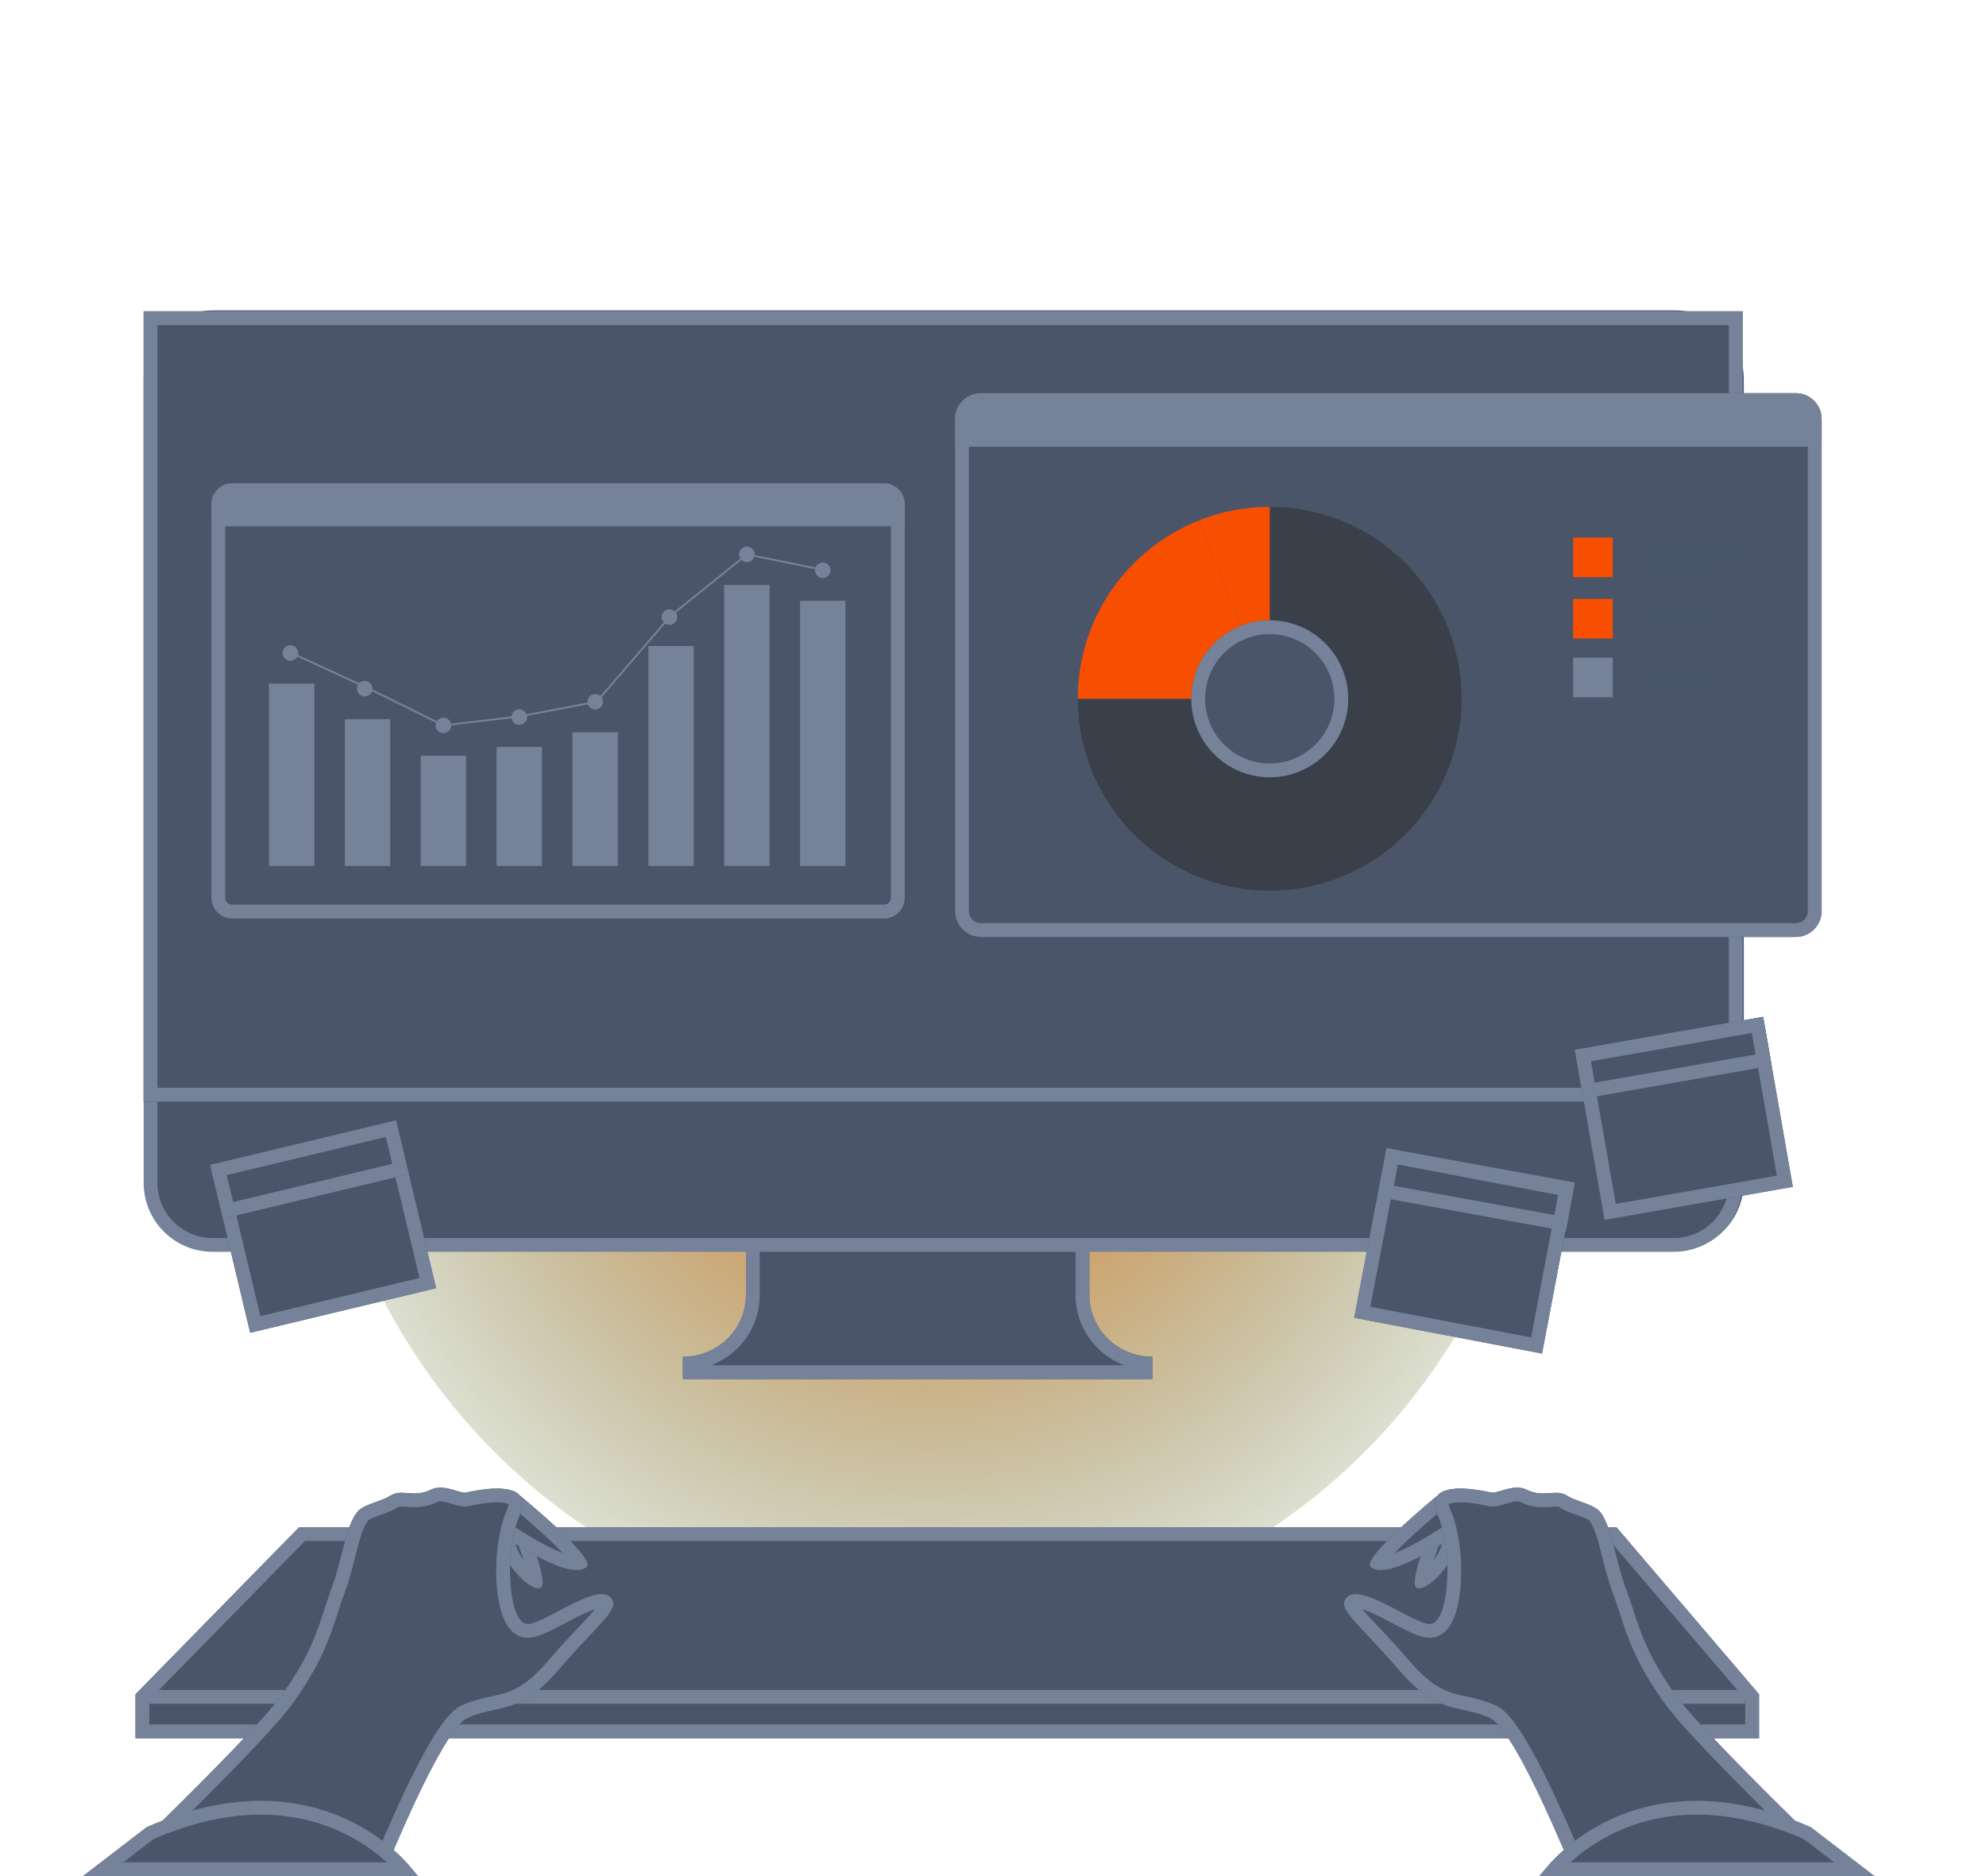 <svg width="288" height="272" viewBox="0 0 288 272" fill="none" xmlns="http://www.w3.org/2000/svg">
<g clip-path="url(#clip0_5481_953)">
<g style="mix-blend-mode:lighten" filter="url(#filter0_f_5481_953)">
<circle cx="134.797" cy="147.429" r="89.212" fill="url(#paint0_radial_5481_953)"/>
</g>
<path d="M255.086 245.636V252.017H19.65V245.636L43.379 221.422H234.406L255.086 245.636Z" fill="#4B5569"/>
<path fill-rule="evenodd" clip-rule="evenodd" d="M19.65 245.636V252.017H255.086V245.636L234.406 221.422H43.379L19.65 245.636ZM44.219 223.422L21.65 246.452V250.017H253.086V246.374L233.484 223.422H44.219Z" fill="#758299"/>
<path fill-rule="evenodd" clip-rule="evenodd" d="M253.064 247.019H20.982V245.019H253.064V247.019Z" fill="#758299"/>
<path d="M167.114 196.708V199.939H99.03V196.708C101.332 196.708 103.548 195.861 105.238 194.335C106.927 192.809 107.966 190.716 108.146 188.475C108.163 188.245 108.173 188.012 108.173 187.778V175.048H157.972V187.778C157.972 188.012 157.972 188.245 157.999 188.475C158.178 190.717 159.216 192.809 160.906 194.336C162.596 195.862 164.813 196.709 167.114 196.708Z" fill="#4B5569"/>
<path fill-rule="evenodd" clip-rule="evenodd" d="M108.146 188.475C107.966 190.716 106.927 192.809 105.238 194.335C103.549 195.86 101.333 196.708 99.032 196.708C99.031 196.708 99.031 196.708 99.03 196.708V199.939H167.114V196.708C167.111 196.708 167.109 196.708 167.106 196.708C164.807 196.707 162.594 195.86 160.906 194.336C159.216 192.809 158.178 190.717 157.999 188.475C157.972 188.245 157.972 188.012 157.972 187.778V175.048H108.173V187.778C108.173 188.012 108.163 188.245 108.146 188.475ZM110.173 177.048V187.778C110.173 188.067 110.161 188.35 110.14 188.626L110.139 188.635C109.918 191.392 108.641 193.956 106.578 195.819C105.564 196.735 104.395 197.45 103.138 197.939H163.004C161.747 197.45 160.58 196.736 159.565 195.82C157.511 193.964 156.236 191.413 156.008 188.668C155.972 188.334 155.972 188.016 155.972 187.809L155.972 177.048H110.173Z" fill="#758299"/>
<path d="M242.877 45H31C25.477 45 21 49.477 21 55V171.357C21 176.88 25.477 181.357 31 181.357H242.877C248.4 181.357 252.877 176.88 252.877 171.357V55C252.877 49.477 248.4 45 242.877 45Z" fill="#4B5569"/>
<path fill-rule="evenodd" clip-rule="evenodd" d="M242.709 47.134H30.832C26.414 47.134 22.832 50.716 22.832 55.134V171.491C22.832 175.909 26.414 179.491 30.832 179.491H242.709C247.128 179.491 250.709 175.909 250.709 171.491V55.134C250.709 50.716 247.128 47.134 242.709 47.134ZM30.832 45.134H242.709C248.232 45.134 252.709 49.611 252.709 55.134V171.491C252.709 177.014 248.232 181.491 242.709 181.491H30.832C25.309 181.491 20.832 177.014 20.832 171.491V55.134C20.832 49.611 25.309 45.134 30.832 45.134Z" fill="#758299"/>
<path d="M252.709 45.134H20.832V159.707H252.709V45.134Z" fill="#4B5569"/>
<path fill-rule="evenodd" clip-rule="evenodd" d="M250.709 47.134H22.832V157.707H250.709V47.134ZM252.709 45.134V159.707H20.832V45.134H252.709Z" fill="#758299"/>
<path d="M207.328 221.97C207.328 221.97 204.333 229.386 205.387 230.161C206.442 230.935 210.069 227.785 211.029 224.461C211.99 221.137 207.328 221.97 207.328 221.97Z" fill="#4B5569"/>
<path fill-rule="evenodd" clip-rule="evenodd" d="M207.328 221.97C207.328 221.97 204.333 229.386 205.387 230.161C206.442 230.935 210.069 227.785 211.029 224.461C211.99 221.137 207.328 221.97 207.328 221.97ZM207.163 229.449C207.163 229.445 207.163 229.44 207.163 229.435C207.172 229.491 207.167 229.503 207.163 229.449ZM207.934 226.176C208.205 225.334 208.498 224.516 208.734 223.883C208.864 223.89 208.989 223.902 209.103 223.922C208.882 224.677 208.455 225.465 207.934 226.176ZM209.384 224C209.384 224 209.384 224 209.383 224L209.384 224ZM209.161 223.644C209.16 223.639 209.16 223.636 209.16 223.636C209.16 223.636 209.161 223.639 209.161 223.644Z" fill="#758299"/>
<path d="M208.386 216.887C208.386 216.887 197.328 225.954 198.764 227.172C200.199 228.389 203.847 227.193 209.813 223.365C215.779 219.537 208.386 216.887 208.386 216.887Z" fill="#4B5569"/>
<path fill-rule="evenodd" clip-rule="evenodd" d="M208.386 216.887C208.386 216.887 197.328 225.954 198.764 227.172C200.199 228.389 203.847 227.193 209.813 223.365C215.779 219.537 208.386 216.887 208.386 216.887ZM200.58 227.223C200.58 227.223 200.581 227.218 200.585 227.209C200.582 227.218 200.58 227.222 200.58 227.223ZM202.239 225.162C202.87 224.498 203.616 223.77 204.403 223.033C205.667 221.851 206.98 220.7 207.982 219.842C208.247 219.615 208.489 219.409 208.702 219.229C209.164 219.48 209.605 219.777 209.898 220.08C210.057 220.245 210.114 220.345 210.133 220.393C210.094 220.493 209.867 220.954 208.733 221.682C205.973 223.452 203.825 224.579 202.239 225.162ZM210.141 220.426C210.14 220.426 210.137 220.418 210.137 220.404C210.142 220.419 210.142 220.427 210.141 220.426ZM199.993 225.603C199.988 225.601 199.985 225.6 199.985 225.6C199.986 225.6 199.988 225.6 199.993 225.603Z" fill="#758299"/>
<path d="M268.54 271.997C255.285 271.997 241.449 271.997 228.369 271.997C227.867 270.781 227.329 269.498 226.771 268.195C223.144 259.732 218.593 250.205 216.06 249.071C211.4 246.987 208.595 248.811 202.797 242.031C197 235.251 193.309 232.946 195.588 231.38C197.868 229.813 205.387 235.697 207.473 235.442C209.148 235.239 210.02 231.171 209.883 226.877C209.85 225.754 209.743 224.635 209.562 223.527C209.475 222.978 209.366 222.441 209.24 221.927C209.057 221.164 208.81 220.418 208.503 219.697C207.932 218.395 207.983 217.502 208.418 216.903C209.718 215.109 214.472 215.974 216.266 216.401C217.067 216.592 219.545 215.088 221.279 215.944C223.973 217.273 225.54 215.739 227.327 216.892C228.591 217.707 231.195 218.089 232.092 219.265C233.799 221.5 234.222 226.234 235.885 230.609C237.425 234.657 237.966 238.905 243.241 246.075C245.596 249.269 252.881 256.681 260.232 263.919C263.089 266.721 265.951 269.501 268.54 271.997Z" fill="#4B5569"/>
<path fill-rule="evenodd" clip-rule="evenodd" d="M208.503 219.697C208.81 220.418 209.057 221.164 209.24 221.927C209.366 222.441 209.475 222.978 209.562 223.527C209.743 224.635 209.85 225.754 209.883 226.877C210.02 231.171 209.148 235.239 207.473 235.442C206.615 235.547 204.837 234.612 202.882 233.585C200.087 232.116 196.93 230.458 195.588 231.38C193.963 232.497 195.373 233.989 198.418 237.211C199.643 238.508 201.133 240.085 202.797 242.031C206.821 246.737 209.404 247.298 212.166 247.897C213.383 248.162 214.635 248.434 216.06 249.071C218.593 250.205 223.144 259.732 226.771 268.195C227.329 269.498 227.867 270.781 228.369 271.997H268.54C267.866 271.348 267.175 270.679 266.47 269.997C264.463 268.054 262.346 265.992 260.232 263.919C252.881 256.681 245.596 249.269 243.241 246.075C239.121 240.475 237.889 236.657 236.813 233.325C236.511 232.391 236.222 231.495 235.885 230.609C235.205 228.819 234.732 226.969 234.294 225.255C233.661 222.779 233.101 220.586 232.092 219.265C231.548 218.552 230.377 218.131 229.258 217.728C228.531 217.467 227.825 217.213 227.327 216.892C226.473 216.341 225.668 216.404 224.767 216.475C223.783 216.551 222.684 216.637 221.279 215.944C220.167 215.395 218.749 215.817 217.664 216.139C217.057 216.32 216.554 216.47 216.266 216.401C214.472 215.974 209.718 215.109 208.418 216.903C207.983 217.502 207.932 218.395 208.503 219.697ZM215.803 218.347C216.264 218.456 216.682 218.416 216.924 218.381C217.192 218.342 217.454 218.278 217.667 218.22C217.854 218.169 218.055 218.11 218.236 218.056C218.263 218.048 218.29 218.04 218.316 218.032C218.529 217.969 218.729 217.91 218.929 217.858C219.846 217.618 220.243 217.663 220.393 217.738L220.394 217.738C222.233 218.645 223.742 218.559 224.796 218.478C225.864 218.396 226.003 218.418 226.243 218.573C226.736 218.891 227.292 219.127 227.757 219.307C228.011 219.405 228.339 219.523 228.636 219.63C228.829 219.7 229.008 219.765 229.147 219.817C229.585 219.98 229.925 220.123 230.185 220.266C230.43 220.401 230.503 220.481 230.503 220.48C230.503 220.48 230.503 220.479 230.501 220.477L230.502 220.479C231.072 221.224 231.525 222.56 232.071 224.642C232.16 224.984 232.252 225.341 232.346 225.712C232.784 227.428 233.291 229.413 234.016 231.319C234.32 232.12 234.591 232.961 234.88 233.86C235.961 237.216 237.3 241.375 241.63 247.261L241.631 247.262C244.103 250.615 251.532 258.16 258.828 265.345L258.831 265.348C260.435 266.919 262.039 268.484 263.597 269.997H229.704C229.352 269.153 228.985 268.285 228.609 267.407C226.788 263.158 224.718 258.6 222.77 254.945C221.799 253.121 220.834 251.475 219.924 250.191C219.469 249.549 219.004 248.963 218.534 248.479C218.085 248.015 217.529 247.537 216.877 247.246C215.537 246.646 214.341 246.335 213.278 246.094C213.014 246.035 212.767 245.981 212.531 245.93C211.781 245.767 211.149 245.629 210.473 245.41C208.884 244.894 207.028 243.901 204.317 240.731C202.836 238.999 201.492 237.556 200.36 236.354C200.188 236.173 200.023 235.998 199.864 235.83C198.95 234.862 198.234 234.104 197.694 233.463C197.652 233.412 197.611 233.363 197.572 233.315C198.44 233.59 199.506 234.091 200.691 234.699C201.078 234.897 201.485 235.111 201.896 235.327C202.689 235.743 203.497 236.168 204.198 236.501C204.746 236.761 205.308 237.006 205.838 237.178C206.313 237.333 207.003 237.514 207.714 237.427C208.96 237.276 209.772 236.438 210.244 235.724C210.728 234.991 211.06 234.095 211.293 233.196C211.765 231.381 211.954 229.09 211.882 226.816C211.882 226.817 211.882 226.817 211.882 226.818L209.883 226.877L211.882 226.813C211.882 226.814 211.882 226.815 211.882 226.816C211.846 225.608 211.731 224.403 211.537 223.209C211.442 222.608 211.322 222.019 211.183 221.455C210.974 220.585 210.693 219.735 210.342 218.913L210.339 218.904L210.335 218.895C210.146 218.463 210.095 218.197 210.085 218.065C210.148 218.034 210.255 217.991 210.427 217.948C210.836 217.845 211.406 217.798 212.099 217.818C213.479 217.858 214.966 218.147 215.803 218.347Z" fill="#758299"/>
<path d="M227.431 268.948L227.431 268.947C232.065 264.887 242.847 258.317 259.874 264.851C260.6 265.13 261.338 265.434 262.089 265.761L268.909 270.997H268.541H268.463H268.385H268.308H268.23H268.152H268.074H267.997H267.919H267.841H267.763H267.686H267.608H267.53H267.452H267.374H267.296H267.219H267.141H267.063H266.985H266.907H266.829H266.751H266.673H266.595H266.517H266.439H266.361H266.283H266.205H266.127H266.049H265.971H265.893H265.815H265.737H265.659H265.58H265.502H265.424H265.346H265.268H265.19H265.111H265.033H264.955H264.877H264.799H264.72H264.642H264.564H264.486H264.407H264.329H264.251H264.172H264.094H264.016H263.937H263.859H263.781H263.702H263.624H263.546H263.467H263.389H263.31H263.232H263.154H263.075H262.997H262.918H262.84H262.761H262.683H262.604H262.526H262.447H262.369H262.29H262.212H262.133H262.055H261.976H261.897H261.819H261.74H261.662H261.583H261.504H261.426H261.347H261.268H261.19H261.111H261.033H260.954H260.875H260.796H260.718H260.639H260.56H260.482H260.403H260.324H260.246H260.167H260.088H260.009H259.93H259.852H259.773H259.694H259.615H259.537H259.458H259.379H259.3H259.221H259.143H259.064H258.985H258.906H258.827H258.748H258.669H258.591H258.512H258.433H258.354H258.275H258.196H258.117H258.038H257.959H257.88H257.802H257.723H257.644H257.565H257.486H257.407H257.328H257.249H257.17H257.091H257.012H256.933H256.854H256.775H256.696H256.617H256.538H256.459H256.38H256.301H256.222H256.143H256.064H255.985H255.906H255.827H255.748H255.669H255.59H255.511H255.432H255.353H255.274H255.195H255.116H255.036H254.957H254.878H254.799H254.72H254.641H254.562H254.483H254.404H254.325H254.246H254.167H254.087H254.008H253.929H253.85H253.771H253.692H253.613H253.534H253.455H253.375H253.296H253.217H253.138H253.059H252.98H252.901H252.822H252.742H252.663H252.584H252.505H252.426H252.347H252.268H252.188H252.109H252.03H251.951H251.872H251.793H251.714H251.634H251.555H251.476H251.397H251.318H251.239H251.16H251.08H251.001H250.922H250.843H250.764H250.685H250.606H250.526H250.447H250.368H250.289H250.21H250.131H250.052H249.972H249.893H249.814H249.735H249.656H249.577H249.498H249.419H249.339H249.26H249.181H249.102H249.023H248.944H248.865H248.786H248.706H248.627H248.548H248.469H248.39H248.311H248.232H248.153H248.073H247.994H247.915H247.836H247.757H247.678H247.599H247.52H247.441H247.362H247.283H247.204H247.124H247.045H246.966H246.887H246.808H246.729H246.65H246.571H246.492H246.413H246.334H246.255H246.176H246.097H246.018H245.939H245.86H245.781H245.702H245.623H245.544H245.465H245.386H245.307H245.228H245.149H245.07H244.991H244.912H244.833H244.754H244.675H244.596H244.517H244.438H244.359H244.28H244.201H244.122H244.043H243.965H243.886H243.807H243.728H243.649H243.57H243.491H243.412H243.333H243.255H243.176H243.097H243.018H242.939H242.86H242.782H242.703H242.624H242.545H242.466H242.388H242.309H242.23H242.151H242.073H241.994H241.915H241.836H241.758H241.679H241.6H241.521H241.443H241.364H241.285H241.207H241.128H241.049H240.971H240.892H240.813H240.735H240.656H240.577H240.499H240.42H240.342H240.263H240.184H240.106H240.027H239.949H239.87H239.792H239.713H239.635H239.556H239.478H239.399H239.321H239.242H239.164H239.085H239.007H238.928H238.85H238.771H238.693H238.615H238.536H238.458H238.379H238.301H238.223H238.144H238.066H237.988H237.909H237.831H237.753H237.674H237.596H237.518H237.44H237.361H237.283H237.205H237.127H237.048H236.97H236.892H236.814H236.736H236.658H236.579H236.501H236.423H236.345H236.267H236.189H236.111H236.033H235.955H235.877H235.799H235.721H235.643H235.565H235.487H235.409H235.331H235.253H235.175H235.097H235.019H234.941H234.863H234.785H234.707H234.63H234.552H234.474H234.396H234.318H234.241H234.163H234.085H234.007H233.93H233.852H233.774H233.696H233.619H233.541H233.463H233.386H233.308H233.23H233.153H233.075H232.998H232.92H232.843H232.765H232.688H232.61H232.533H232.455H232.378H232.3H232.223H232.145H232.068H231.991H231.913H231.836H231.758H231.681H231.604H231.526H231.449H231.372H231.295H231.217H231.14H231.063H230.986H230.909H230.831H230.754H230.677H230.6H230.523H230.446H230.369H230.292H230.215H230.138H230.061H229.984H229.907H229.83H229.753H229.676H229.599H229.522H229.445H229.368H229.291H229.215H229.138H229.061H228.984H228.907H228.831H228.754H228.677H228.601H228.524H228.447H228.371H225.357C225.385 270.964 225.415 270.931 225.445 270.897C225.882 270.41 226.544 269.724 227.431 268.948Z" fill="#4B5569" stroke="#758299" stroke-width="2"/>
<path d="M76.526 221.97C76.526 221.97 79.52 229.386 78.466 230.161C77.412 230.935 73.785 227.785 72.825 224.461C71.864 221.137 76.526 221.97 76.526 221.97Z" fill="#4B5569"/>
<path fill-rule="evenodd" clip-rule="evenodd" d="M76.526 221.97C76.526 221.97 79.52 229.386 78.466 230.161C77.412 230.935 73.785 227.785 72.825 224.461C71.864 221.137 76.526 221.97 76.526 221.97ZM76.69 229.449C76.691 229.445 76.691 229.44 76.691 229.435C76.681 229.491 76.687 229.503 76.69 229.449ZM75.92 226.176C75.649 225.334 75.356 224.516 75.12 223.883C74.99 223.89 74.865 223.902 74.751 223.922C74.972 224.677 75.399 225.465 75.92 226.176ZM74.47 224C74.47 224 74.47 224 74.471 224L74.47 224ZM74.693 223.644C74.694 223.639 74.694 223.636 74.694 223.636C74.693 223.636 74.693 223.639 74.693 223.644Z" fill="#758299"/>
<path d="M75.468 216.887C75.468 216.887 86.525 225.954 85.09 227.172C83.654 228.389 80.007 227.193 74.041 223.365C68.075 219.537 75.468 216.887 75.468 216.887Z" fill="#4B5569"/>
<path fill-rule="evenodd" clip-rule="evenodd" d="M75.468 216.887C75.468 216.887 86.525 225.954 85.09 227.172C83.654 228.389 80.007 227.193 74.041 223.365C68.075 219.537 75.468 216.887 75.468 216.887ZM83.274 227.223C83.274 227.223 83.272 227.218 83.268 227.209C83.272 227.218 83.274 227.222 83.274 227.223ZM81.614 225.162C80.984 224.498 80.238 223.77 79.451 223.033C78.187 221.851 76.874 220.7 75.872 219.842C75.607 219.615 75.365 219.409 75.152 219.229C74.69 219.48 74.249 219.777 73.956 220.08C73.797 220.245 73.74 220.345 73.721 220.393C73.759 220.493 73.987 220.954 75.121 221.682C77.88 223.452 80.029 224.579 81.614 225.162ZM73.713 220.426C73.714 220.426 73.717 220.418 73.717 220.404C73.712 220.419 73.712 220.427 73.713 220.426ZM83.861 225.603C83.866 225.601 83.868 225.6 83.868 225.6C83.868 225.6 83.866 225.6 83.861 225.603Z" fill="#758299"/>
<path d="M15.314 271.997C28.568 271.997 42.405 271.997 55.484 271.997C55.987 270.781 56.525 269.498 57.083 268.195C60.71 259.732 65.261 250.205 67.794 249.071C72.454 246.987 75.259 248.811 81.057 242.031C86.854 235.251 90.545 232.946 88.265 231.38C85.986 229.813 78.466 235.697 76.381 235.442C74.706 235.239 73.834 231.171 73.971 226.877C74.004 225.754 74.111 224.635 74.292 223.527C74.378 222.978 74.488 222.441 74.614 221.927C74.797 221.164 75.043 220.418 75.351 219.697C75.921 218.395 75.871 217.502 75.436 216.903C74.136 215.109 69.382 215.974 67.587 216.401C66.786 216.592 64.309 215.088 62.575 215.944C59.881 217.273 58.314 215.739 56.526 216.892C55.262 217.707 52.658 218.089 51.762 219.265C50.054 221.5 49.631 226.234 47.969 230.609C46.429 234.657 45.888 238.905 40.612 246.075C38.258 249.269 30.973 256.681 23.622 263.919C20.765 266.721 17.903 269.501 15.314 271.997Z" fill="#4B5569"/>
<path fill-rule="evenodd" clip-rule="evenodd" d="M75.351 219.697C75.043 220.418 74.797 221.164 74.614 221.927C74.488 222.441 74.378 222.978 74.292 223.527C74.111 224.635 74.004 225.754 73.971 226.877C73.834 231.171 74.706 235.239 76.381 235.442C77.239 235.547 79.017 234.612 80.972 233.585C83.767 232.116 86.924 230.458 88.265 231.38C89.891 232.497 88.481 233.989 85.436 237.211C84.211 238.508 82.72 240.085 81.057 242.031C77.032 246.737 74.45 247.298 71.688 247.897C70.471 248.162 69.219 248.434 67.794 249.071C65.261 250.205 60.71 259.732 57.083 268.195C56.525 269.498 55.987 270.781 55.484 271.997H15.314C15.987 271.348 16.679 270.679 17.384 269.997C19.391 268.054 21.508 265.992 23.622 263.919C30.973 256.681 38.258 249.269 40.612 246.075C44.733 240.475 45.965 236.657 47.041 233.325C47.342 232.391 47.632 231.495 47.969 230.609C48.649 228.819 49.121 226.969 49.56 225.255C50.192 222.779 50.753 220.586 51.762 219.265C52.306 218.552 53.477 218.131 54.596 217.728C55.323 217.467 56.029 217.213 56.526 216.892C57.381 216.341 58.185 216.404 59.087 216.475C60.071 216.551 61.169 216.637 62.575 215.944C63.687 215.395 65.105 215.817 66.19 216.139C66.797 216.32 67.3 216.47 67.587 216.401C69.382 215.974 74.136 215.109 75.436 216.903C75.871 217.502 75.921 218.395 75.351 219.697ZM68.051 218.347C67.59 218.456 67.171 218.416 66.93 218.381C66.661 218.342 66.4 218.278 66.187 218.22C66 218.169 65.799 218.11 65.618 218.056C65.59 218.048 65.564 218.04 65.537 218.032C65.325 217.969 65.125 217.91 64.925 217.858C64.008 217.618 63.611 217.663 63.461 217.738L63.46 217.738C61.62 218.645 60.112 218.559 59.057 218.478C57.99 218.396 57.851 218.418 57.611 218.573C57.118 218.891 56.562 219.127 56.097 219.307C55.843 219.405 55.515 219.523 55.218 219.63C55.025 219.7 54.846 219.765 54.707 219.817C54.269 219.98 53.929 220.123 53.669 220.266C53.424 220.401 53.351 220.481 53.35 220.48C53.35 220.48 53.351 220.479 53.353 220.477L53.351 220.479C52.782 221.224 52.329 222.56 51.783 224.642C51.693 224.984 51.602 225.341 51.508 225.712C51.069 227.428 50.563 229.413 49.838 231.319C49.534 232.12 49.263 232.961 48.973 233.86C47.893 237.216 46.554 241.375 42.224 247.261L42.222 247.262C39.751 250.615 32.322 258.16 25.025 265.345L25.022 265.348C23.419 266.919 21.814 268.484 20.257 269.997H54.15C54.502 269.153 54.868 268.285 55.245 267.407C57.066 263.158 59.136 258.6 61.083 254.945C62.055 253.121 63.02 251.475 63.93 250.191C64.384 249.549 64.85 248.963 65.319 248.479C65.769 248.015 66.325 247.537 66.976 247.246C68.317 246.646 69.513 246.335 70.576 246.094C70.84 246.035 71.087 245.981 71.323 245.93C72.073 245.767 72.705 245.629 73.381 245.41C74.97 244.894 76.826 243.901 79.537 240.731C81.018 238.999 82.361 237.556 83.494 236.354C83.665 236.173 83.83 235.998 83.989 235.83C84.903 234.862 85.62 234.104 86.16 233.463C86.202 233.412 86.243 233.363 86.282 233.315C85.414 233.59 84.348 234.091 83.163 234.699C82.776 234.897 82.369 235.111 81.958 235.327C81.165 235.743 80.356 236.168 79.655 236.501C79.108 236.761 78.545 237.006 78.016 237.178C77.541 237.333 76.85 237.514 76.14 237.427C74.894 237.276 74.082 236.438 73.61 235.724C73.126 234.991 72.794 234.095 72.561 233.196C72.089 231.381 71.9 229.09 71.972 226.816C71.972 226.817 71.972 226.817 71.972 226.818L73.971 226.877L71.972 226.813C71.972 226.814 71.972 226.815 71.972 226.816C72.007 225.608 72.123 224.403 72.317 223.209C72.412 222.608 72.532 222.019 72.671 221.455C72.879 220.585 73.161 219.735 73.511 218.913L73.515 218.904L73.519 218.895C73.708 218.463 73.758 218.197 73.768 218.065C73.706 218.034 73.599 217.991 73.427 217.948C73.018 217.845 72.448 217.798 71.754 217.818C70.375 217.858 68.888 218.147 68.051 218.347Z" fill="#758299"/>
<path d="M56.423 268.948L56.423 268.947C51.789 264.887 41.006 258.317 23.979 264.851C23.254 265.13 22.516 265.434 21.765 265.761L14.945 270.997H15.313H15.391H15.469H15.546H15.624H15.702H15.779H15.857H15.935H16.013H16.09H16.168H16.246H16.324H16.402H16.48H16.557H16.635H16.713H16.791H16.869H16.947H17.025H17.103H17.181H17.259H17.337H17.415H17.493H17.571H17.649H17.727H17.805H17.883H17.961H18.039H18.117H18.195H18.273H18.352H18.43H18.508H18.586H18.664H18.742H18.82H18.899H18.977H19.055H19.133H19.212H19.29H19.368H19.446H19.525H19.603H19.681H19.76H19.838H19.916H19.995H20.073H20.151H20.23H20.308H20.387H20.465H20.543H20.622H20.7H20.779H20.857H20.936H21.014H21.093H21.171H21.25H21.328H21.407H21.485H21.564H21.642H21.721H21.799H21.878H21.956H22.035H22.114H22.192H22.271H22.349H22.428H22.507H22.585H22.664H22.743H22.821H22.9H22.979H23.057H23.136H23.215H23.293H23.372H23.451H23.529H23.608H23.687H23.766H23.845H23.923H24.002H24.081H24.16H24.238H24.317H24.396H24.475H24.554H24.632H24.711H24.79H24.869H24.948H25.027H25.105H25.184H25.263H25.342H25.421H25.5H25.579H25.658H25.736H25.815H25.894H25.973H26.052H26.131H26.21H26.289H26.368H26.447H26.526H26.605H26.684H26.763H26.842H26.921H27H27.079H27.158H27.237H27.316H27.395H27.474H27.553H27.632H27.711H27.79H27.869H27.948H28.027H28.106H28.185H28.264H28.343H28.422H28.501H28.58H28.659H28.738H28.817H28.896H28.976H29.055H29.134H29.213H29.292H29.371H29.45H29.529H29.608H29.687H29.766H29.845H29.924H30.004H30.083H30.162H30.241H30.32H30.399H30.478H30.557H30.637H30.716H30.795H30.874H30.953H31.032H31.111H31.191H31.27H31.349H31.428H31.507H31.586H31.665H31.744H31.824H31.903H31.982H32.061H32.14H32.219H32.298H32.378H32.457H32.536H32.615H32.694H32.773H32.852H32.932H33.011H33.09H33.169H33.248H33.327H33.406H33.486H33.565H33.644H33.723H33.802H33.881H33.96H34.04H34.119H34.198H34.277H34.356H34.435H34.514H34.593H34.673H34.752H34.831H34.91H34.989H35.068H35.147H35.227H35.306H35.385H35.464H35.543H35.622H35.701H35.78H35.859H35.938H36.018H36.097H36.176H36.255H36.334H36.413H36.492H36.571H36.65H36.729H36.808H36.888H36.967H37.046H37.125H37.204H37.283H37.362H37.441H37.52H37.599H37.678H37.757H37.836H37.915H37.994H38.073H38.152H38.231H38.31H38.389H38.468H38.547H38.626H38.705H38.784H38.863H38.942H39.021H39.1H39.179H39.258H39.337H39.416H39.495H39.574H39.653H39.731H39.81H39.889H39.968H40.047H40.126H40.205H40.284H40.362H40.441H40.52H40.599H40.678H40.757H40.836H40.914H40.993H41.072H41.151H41.23H41.309H41.387H41.466H41.545H41.624H41.703H41.781H41.86H41.939H42.017H42.096H42.175H42.254H42.332H42.411H42.49H42.569H42.647H42.726H42.804H42.883H42.962H43.041H43.119H43.198H43.276H43.355H43.434H43.512H43.591H43.669H43.748H43.827H43.905H43.984H44.062H44.141H44.219H44.298H44.376H44.455H44.533H44.612H44.69H44.769H44.847H44.925H45.004H45.082H45.161H45.239H45.318H45.396H45.474H45.553H45.631H45.709H45.788H45.866H45.944H46.023H46.101H46.179H46.258H46.336H46.414H46.492H46.571H46.649H46.727H46.805H46.883H46.962H47.04H47.118H47.196H47.274H47.352H47.431H47.509H47.587H47.665H47.743H47.821H47.899H47.977H48.055H48.133H48.211H48.289H48.367H48.445H48.523H48.601H48.679H48.757H48.835H48.913H48.991H49.069H49.146H49.224H49.302H49.38H49.458H49.535H49.613H49.691H49.769H49.846H49.924H50.002H50.08H50.157H50.235H50.313H50.39H50.468H50.546H50.623H50.701H50.779H50.856H50.934H51.011H51.089H51.166H51.244H51.321H51.399H51.476H51.554H51.631H51.708H51.786H51.863H51.941H52.018H52.095H52.173H52.25H52.327H52.405H52.482H52.559H52.636H52.714H52.791H52.868H52.945H53.022H53.099H53.177H53.254H53.331H53.408H53.485H53.562H53.639H53.716H53.793H53.87H53.947H54.024H54.101H54.178H54.255H54.332H54.409H54.486H54.562H54.639H54.716H54.793H54.87H54.946H55.023H55.1H55.176H55.253H55.33H55.407H55.483H58.497C58.469 270.964 58.439 270.931 58.408 270.897C57.972 270.41 57.31 269.724 56.423 268.948Z" fill="#4B5569" stroke="#758299" stroke-width="2"/>
<path d="M228.284 171.663L201.052 166.474L196.385 191.051L223.617 196.24L228.284 171.663Z" fill="#4B5569"/>
<path fill-rule="evenodd" clip-rule="evenodd" d="M225.946 173.254L202.644 168.814L198.723 189.461L222.025 193.901L225.946 173.254ZM228.284 171.663L223.617 196.24L196.385 191.051L201.052 166.474L228.284 171.663Z" fill="#758299"/>
<path d="M57.429 162.434L30.471 168.897L36.284 193.227L63.242 186.764L57.429 162.434Z" fill="#4B5569"/>
<path fill-rule="evenodd" clip-rule="evenodd" d="M55.949 164.845L32.88 170.376L37.764 190.816L60.833 185.285L55.949 164.845ZM57.429 162.434L63.242 186.764L36.284 193.227L30.471 168.897L57.429 162.434Z" fill="#758299"/>
<path d="M57.431 162.43L30.473 168.893L32.334 176.682L59.292 170.219L57.431 162.43Z" fill="#4B5569"/>
<path fill-rule="evenodd" clip-rule="evenodd" d="M55.951 164.841L32.882 170.372L33.814 174.271L56.882 168.74L55.951 164.841ZM57.431 162.43L59.292 170.219L32.334 176.682L30.473 168.893L57.431 162.43Z" fill="#758299"/>
<path d="M255.68 147.431L228.376 152.219L229.611 159.287L256.916 154.499L255.68 147.431Z" fill="#4B5569"/>
<path fill-rule="evenodd" clip-rule="evenodd" d="M226.049 173.051L202.712 168.8L202.141 171.924L225.478 176.175L226.049 173.051ZM228.376 171.442L227.086 178.5L199.814 173.533L201.104 166.474L228.376 171.442Z" fill="#758299"/>
<path d="M260.408 57.006H142.261C140.187 57.006 138.506 58.687 138.506 60.76V132.086C138.506 134.159 140.187 135.84 142.261 135.84H260.408C262.482 135.84 264.163 134.159 264.163 132.086V60.76C264.163 58.687 262.482 57.006 260.408 57.006Z" fill="#4B5569"/>
<path fill-rule="evenodd" clip-rule="evenodd" d="M260.408 59.006H142.261C141.292 59.006 140.506 59.791 140.506 60.76V132.086C140.506 133.055 141.292 133.84 142.261 133.84H260.408C261.377 133.84 262.163 133.055 262.163 132.086V60.76C262.163 59.791 261.377 59.006 260.408 59.006ZM142.261 57.006H260.408C262.482 57.006 264.163 58.687 264.163 60.76V132.086C264.163 134.159 262.482 135.84 260.408 135.84H142.261C140.187 135.84 138.506 134.159 138.506 132.086V60.76C138.506 58.687 140.187 57.006 142.261 57.006Z" fill="#758299"/>
<path d="M264.163 60.76C264.163 59.765 263.767 58.811 263.063 58.107C262.36 57.403 261.405 57.007 260.41 57.007H142.255C141.26 57.007 140.305 57.403 139.601 58.107C138.897 58.811 138.502 59.766 138.502 60.762V64.771H264.163V60.76Z" fill="#758299"/>
<path d="M184.125 73.476V101.305H156.296C156.296 116.675 168.755 129.133 184.125 129.133C199.494 129.133 211.954 116.674 211.954 101.305C211.954 85.935 199.494 73.476 184.125 73.476Z" fill="#3A404A"/>
<path d="M156.294 101.306H184.123L173.864 75.454C163.575 79.541 156.294 89.564 156.294 101.306Z" fill="#F74E00"/>
<path d="M173.861 75.454L184.12 101.305V73.477C180.606 73.479 177.125 74.15 173.861 75.454Z" fill="#F74E00"/>
<path d="M233.874 77.941H228.125V83.69H233.874V77.941Z" fill="#F74E00"/>
<g opacity="0.3">
<path opacity="0.3" d="M254.884 79.561H237.478V80.23H254.884V79.561Z" fill="#005D92"/>
<path opacity="0.3" d="M248.627 81.401H237.478V82.07H248.627V81.401Z" fill="#005D92"/>
</g>
<path d="M233.874 86.828H228.125V92.576H233.874V86.828Z" fill="#F74E00"/>
<g opacity="0.3">
<path opacity="0.3" d="M254.884 88.447H237.478V89.115H254.884V88.447Z" fill="#005D92"/>
<path opacity="0.3" d="M248.627 90.287H237.478V90.956H248.627V90.287Z" fill="#005D92"/>
</g>
<path d="M233.874 95.348H228.125V101.097H233.874V95.348Z" fill="#758299"/>
<g opacity="0.3">
<path opacity="0.3" d="M254.884 96.969H237.478V97.637H254.884V96.969Z" fill="#005D92"/>
<path opacity="0.3" d="M248.627 98.807H237.478V99.476H248.627V98.807Z" fill="#005D92"/>
</g>
<path d="M195.359 103.136C196.366 96.935 192.155 91.092 185.954 90.086C179.754 89.079 173.911 93.29 172.905 99.491C171.898 105.692 176.109 111.534 182.31 112.541C188.51 113.547 194.353 109.337 195.359 103.136Z" fill="#4B5569"/>
<path fill-rule="evenodd" clip-rule="evenodd" d="M193.385 102.815C194.215 97.705 190.744 92.89 185.634 92.06C180.524 91.231 175.708 94.701 174.879 99.811C174.049 104.922 177.52 109.737 182.63 110.567C187.74 111.396 192.556 107.926 193.385 102.815ZM185.954 90.086C192.155 91.092 196.366 96.935 195.359 103.136C194.353 109.337 188.51 113.547 182.31 112.541C176.109 111.534 171.898 105.692 172.905 99.491C173.911 93.29 179.754 89.079 185.954 90.086Z" fill="#758299"/>
<path d="M128.196 70.089H33.668C32.01 70.089 30.665 71.433 30.665 73.092V130.159C30.665 131.818 32.01 133.163 33.668 133.163H128.196C129.854 133.163 131.199 131.818 131.199 130.159V73.092C131.199 71.433 129.854 70.089 128.196 70.089Z" fill="#4B5569"/>
<path fill-rule="evenodd" clip-rule="evenodd" d="M128.196 72.089H33.668C33.114 72.089 32.665 72.538 32.665 73.092V130.159C32.665 130.713 33.114 131.163 33.668 131.163H128.196C128.75 131.163 129.199 130.713 129.199 130.159V73.092C129.199 72.538 128.75 72.089 128.196 72.089ZM33.668 70.089H128.196C129.854 70.089 131.199 71.433 131.199 73.092V130.159C131.199 131.818 129.854 133.163 128.196 133.163H33.668C32.01 133.163 30.665 131.818 30.665 130.159V73.092C30.665 71.433 32.01 70.089 33.668 70.089Z" fill="#758299"/>
<path d="M131.199 73.093C131.199 72.296 130.883 71.532 130.319 70.969C129.756 70.405 128.992 70.089 128.195 70.089H33.67C33.276 70.089 32.885 70.166 32.52 70.317C32.156 70.468 31.825 70.69 31.546 70.969C31.267 71.248 31.046 71.579 30.895 71.943C30.744 72.308 30.666 72.698 30.666 73.093V76.303H131.199V73.093Z" fill="#758299"/>
<path d="M45.585 99.108H39.003V125.547H45.585V99.108Z" fill="#758299"/>
<path d="M56.586 104.27H50.005V125.548H56.586V104.27Z" fill="#758299"/>
<path d="M67.591 109.576H61.009V125.547H67.591V109.576Z" fill="#758299"/>
<path d="M78.594 108.3H72.013V125.548H78.594V108.3Z" fill="#758299"/>
<path d="M89.596 106.172H83.015V125.548H89.596V106.172Z" fill="#758299"/>
<path d="M100.6 93.661H94.019V125.548H100.6V93.661Z" fill="#758299"/>
<path d="M111.601 84.81H105.02V125.548H111.601V84.81Z" fill="#758299"/>
<path d="M122.604 87.108H116.023V125.548H122.604V87.108Z" fill="#758299"/>
<path d="M64.276 105.31L64.24 105.292L53.44 99.957L42.238 94.798L42.349 94.555L53.555 99.716L64.323 105.035L75.286 103.735L86.449 101.618L97.207 89.142L108.277 80.235L108.339 80.248L119.682 82.545L119.628 82.807L108.347 80.522L97.392 89.334L86.59 101.862L86.544 101.872L75.326 104L64.276 105.31Z" fill="#758299"/>
<path d="M42.109 95.802C41.962 95.802 41.815 95.773 41.678 95.717C41.542 95.66 41.418 95.578 41.313 95.473C41.208 95.368 41.125 95.244 41.069 95.108C41.012 94.971 40.983 94.825 40.983 94.677C40.983 94.378 41.102 94.091 41.313 93.88C41.524 93.669 41.811 93.55 42.109 93.55C42.408 93.55 42.694 93.669 42.905 93.88C43.117 94.092 43.235 94.378 43.235 94.677C43.235 94.975 43.117 95.262 42.905 95.473C42.694 95.684 42.408 95.802 42.109 95.802Z" fill="#758299"/>
<path d="M52.893 100.965C52.594 100.965 52.308 100.846 52.097 100.635C51.885 100.423 51.767 100.137 51.767 99.838C51.767 99.539 51.885 99.253 52.097 99.041C52.308 98.83 52.594 98.712 52.893 98.712C53.192 98.712 53.478 98.83 53.69 99.041C53.901 99.253 54.02 99.539 54.02 99.838C54.02 100.137 53.901 100.423 53.69 100.635C53.478 100.846 53.192 100.965 52.893 100.965Z" fill="#758299"/>
<path d="M64.3 106.299C64.001 106.299 63.715 106.181 63.503 105.969C63.292 105.758 63.173 105.472 63.173 105.173C63.173 104.874 63.292 104.588 63.503 104.376C63.715 104.165 64.001 104.046 64.3 104.046C64.599 104.046 64.885 104.165 65.097 104.376C65.308 104.588 65.427 104.874 65.427 105.173C65.427 105.472 65.308 105.758 65.097 105.969C64.885 106.181 64.599 106.299 64.3 106.299Z" fill="#758299"/>
<path d="M75.304 105.089C75.005 105.089 74.718 104.97 74.507 104.759C74.296 104.547 74.177 104.261 74.177 103.962C74.177 103.663 74.296 103.377 74.507 103.165C74.718 102.954 75.005 102.835 75.304 102.835C75.603 102.835 75.889 102.954 76.1 103.165C76.312 103.377 76.43 103.663 76.43 103.962C76.43 104.261 76.312 104.547 76.1 104.759C75.889 104.97 75.603 105.089 75.304 105.089Z" fill="#758299"/>
<path d="M86.309 102.867C86.01 102.867 85.723 102.748 85.512 102.537C85.301 102.326 85.182 102.039 85.182 101.74C85.182 101.442 85.301 101.155 85.512 100.944C85.723 100.733 86.01 100.614 86.309 100.614C86.608 100.614 86.894 100.733 87.105 100.944C87.317 101.155 87.435 101.442 87.435 101.74C87.435 102.039 87.317 102.326 87.105 102.537C86.894 102.748 86.608 102.867 86.309 102.867Z" fill="#758299"/>
<path d="M97.083 90.594C96.935 90.594 96.789 90.565 96.652 90.508C96.515 90.452 96.391 90.369 96.287 90.264C96.182 90.16 96.099 90.036 96.042 89.899C95.986 89.763 95.957 89.616 95.957 89.468C95.957 89.169 96.075 88.883 96.287 88.671C96.498 88.46 96.784 88.342 97.083 88.342C97.382 88.342 97.668 88.461 97.879 88.672C98.09 88.883 98.209 89.169 98.209 89.468C98.209 89.767 98.09 90.053 97.879 90.264C97.668 90.475 97.382 90.594 97.083 90.594Z" fill="#758299"/>
<path d="M108.312 81.505C108.013 81.505 107.726 81.386 107.515 81.175C107.304 80.964 107.185 80.677 107.185 80.378C107.185 80.23 107.214 80.084 107.271 79.947C107.327 79.811 107.41 79.686 107.515 79.582C107.62 79.478 107.744 79.395 107.881 79.338C108.017 79.282 108.164 79.253 108.312 79.253C108.61 79.253 108.896 79.371 109.108 79.582C109.319 79.793 109.437 80.08 109.437 80.378C109.437 80.677 109.319 80.963 109.108 81.174C108.897 81.386 108.61 81.505 108.312 81.505Z" fill="#758299"/>
<path d="M119.314 83.803C119.016 83.803 118.729 83.684 118.518 83.473C118.307 83.262 118.188 82.976 118.188 82.677C118.188 82.378 118.306 82.092 118.518 81.88C118.729 81.669 119.015 81.55 119.314 81.55C119.613 81.551 119.899 81.67 120.11 81.881C120.321 82.092 120.44 82.379 120.44 82.677C120.439 82.975 120.321 83.262 120.11 83.473C119.899 83.684 119.613 83.802 119.314 83.803Z" fill="#758299"/>
<path d="M255.68 147.429L228.376 152.218L232.683 176.86L259.987 172.072L255.68 147.429Z" fill="#4B5569"/>
<path fill-rule="evenodd" clip-rule="evenodd" d="M254.055 149.745L230.69 153.842L234.308 174.545L257.673 170.447L254.055 149.745ZM255.68 147.429L259.987 172.072L232.683 176.86L228.376 152.218L255.68 147.429Z" fill="#758299"/>
<path fill-rule="evenodd" clip-rule="evenodd" d="M254.055 149.746L230.69 153.843L231.237 156.972L254.601 152.874L254.055 149.746ZM255.68 147.431L256.916 154.499L229.611 159.287L228.376 152.219L255.68 147.431Z" fill="#758299"/>
</g>
<defs>
<filter id="filter0_f_5481_953" x="-24.415" y="-11.783" width="318.425" height="318.425" filterUnits="userSpaceOnUse" color-interpolation-filters="sRGB">
<feFlood flood-opacity="0" result="BackgroundImageFix"/>
<feBlend mode="normal" in="SourceGraphic" in2="BackgroundImageFix" result="shape"/>
<feGaussianBlur stdDeviation="35" result="effect1_foregroundBlur_5481_953"/>
</filter>
<radialGradient id="paint0_radial_5481_953" cx="0" cy="0" r="1" gradientUnits="userSpaceOnUse" gradientTransform="translate(134.797 147.429) rotate(87.738) scale(124.175)">
<stop stop-color="#FF7918"/>
<stop offset="0.911" stop-color="#2C6023" stop-opacity="0"/>
</radialGradient>
<clipPath id="clip0_5481_953">
<rect width="288" height="272" fill="white"/>
</clipPath>
</defs>
</svg>
